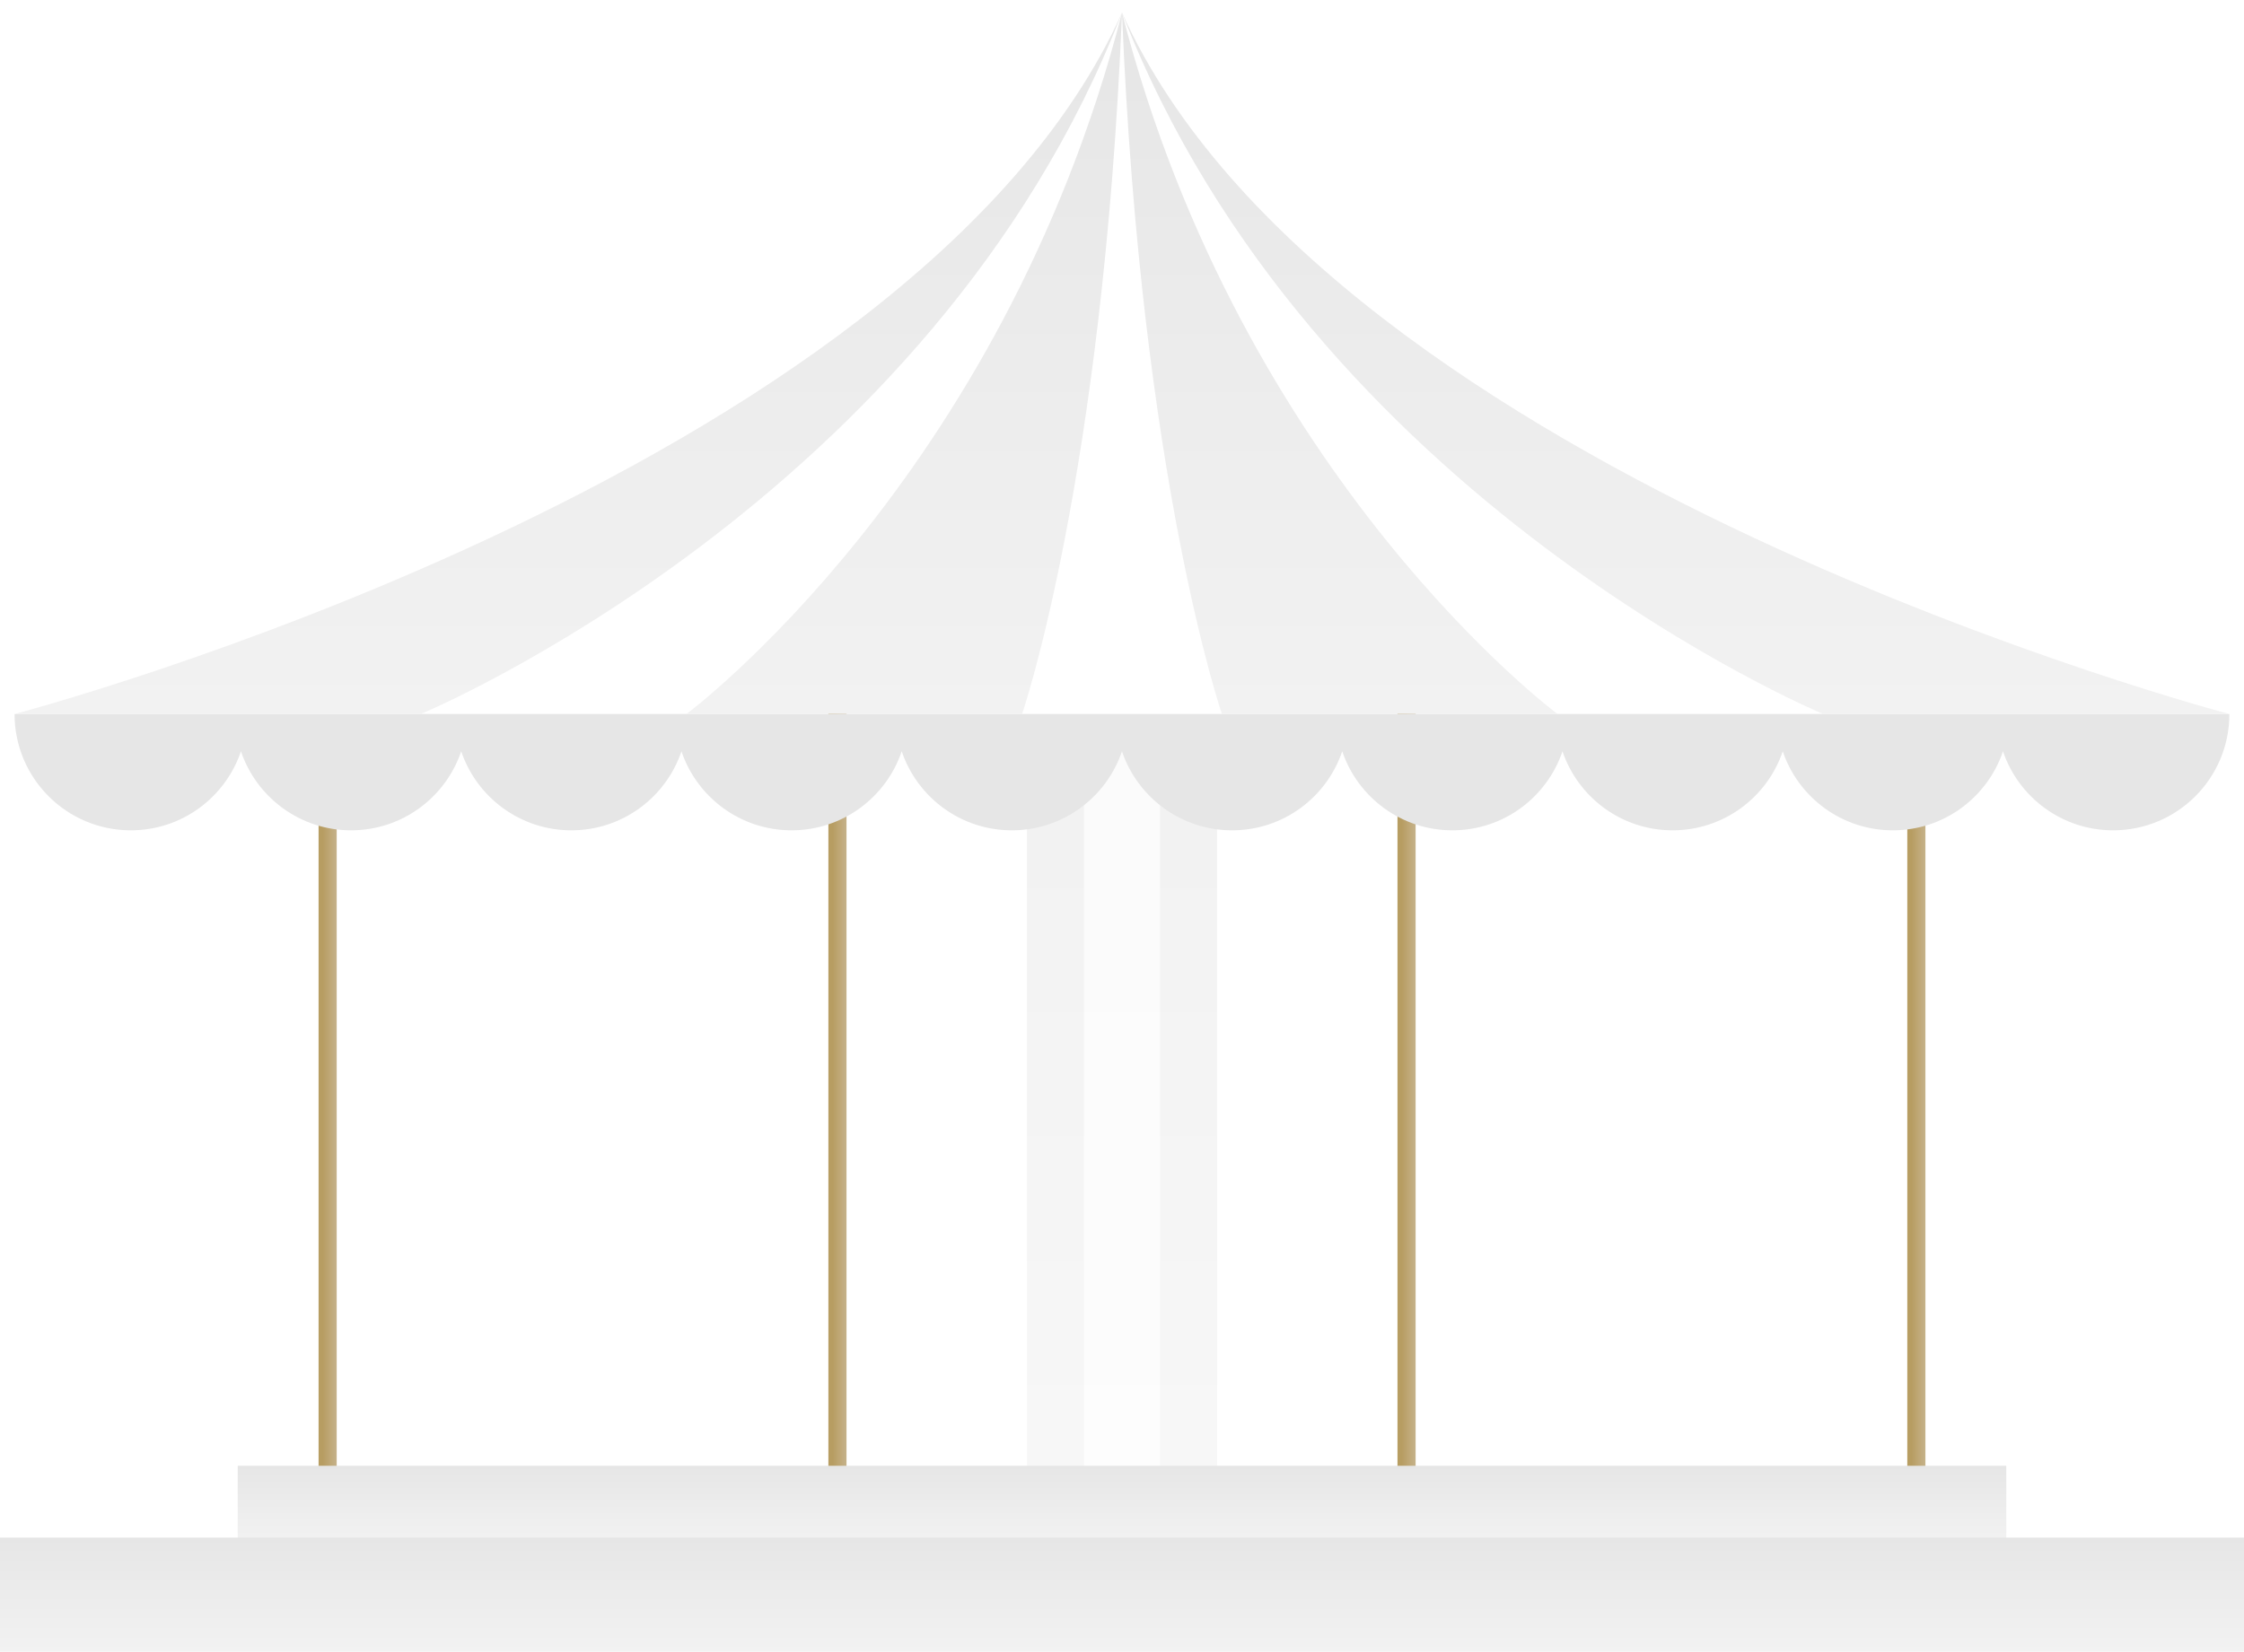 <?xml version="1.0" encoding="UTF-8"?><svg id="_レイヤー_2" xmlns="http://www.w3.org/2000/svg" xmlns:xlink="http://www.w3.org/1999/xlink" viewBox="0 0 1180 868.75"><defs><style>.cls-1{fill:url(#_名称未設定グラデーション_31-3);}.cls-1,.cls-2,.cls-3,.cls-4,.cls-5,.cls-6,.cls-7,.cls-8,.cls-9,.cls-10,.cls-11{stroke-width:0px;}.cls-2{fill:url(#_名称未設定グラデーション_31-2);}.cls-3{fill:url(#_名称未設定グラデーション_31-4);}.cls-4{fill:url(#_名称未設定グラデーション_31);}.cls-5{opacity:.7;}.cls-5,.cls-10{fill:#fff;}.cls-6{fill:url(#_名称未設定グラデーション_5-4);}.cls-7{fill:url(#_名称未設定グラデーション_5-3);}.cls-8{fill:url(#_名称未設定グラデーション_5-2);}.cls-12{filter:url(#drop-shadow-1);}.cls-9{fill:url(#_名称未設定グラデーション_5);opacity:.6;}.cls-11{fill:#e6e6e6;}</style><linearGradient id="_名称未設定グラデーション_5" x1="590" y1="773.93" x2="590" y2="303.93" gradientUnits="userSpaceOnUse"><stop offset="0" stop-color="#f2f2f2"/><stop offset="1" stop-color="#e6e6e6"/></linearGradient><linearGradient id="_名称未設定グラデーション_31" x1="1002.94" y1="603.15" x2="1012.48" y2="603.15" gradientUnits="userSpaceOnUse"><stop offset=".24" stop-color="#b79d62"/><stop offset="1" stop-color="#c6b28a"/></linearGradient><linearGradient id="_名称未設定グラデーション_31-2" x1="167.52" x2="177.06" xlink:href="#_名称未設定グラデーション_31"/><linearGradient id="_名称未設定グラデーション_31-3" x1="435.6" y1="558.15" x2="445.14" y2="558.15" xlink:href="#_名称未設定グラデーション_31"/><linearGradient id="_名称未設定グラデーション_31-4" x1="734.86" y1="558.15" x2="744.4" y2="558.15" xlink:href="#_名称未設定グラデーション_31"/><filter id="drop-shadow-1" filterUnits="userSpaceOnUse"><feOffset dx="0" dy="6.68"/><feGaussianBlur result="blur" stdDeviation="4.77"/><feFlood flood-color="#000" flood-opacity=".1"/><feComposite in2="blur" operator="in"/><feComposite in="SourceGraphic"/></filter><linearGradient id="_名称未設定グラデーション_5-2" x1="590" y1="368.89" x2="590" y2="0" xlink:href="#_名称未設定グラデーション_5"/><linearGradient id="_名称未設定グラデーション_5-3" x1="590" y1="810.99" x2="590" y2="770.99" xlink:href="#_名称未設定グラデーション_5"/><linearGradient id="_名称未設定グラデーション_5-4" x1="590" y1="868.75" x2="590" y2="808.75" xlink:href="#_名称未設定グラデーション_5"/></defs><g id="bg"><rect class="cls-9" x="540" y="303.93" width="100" height="470"/><rect class="cls-5" x="570" y="303.93" width="40" height="470"/><rect class="cls-4" x="1002.94" y="398.15" width="9.54" height="410"/><rect class="cls-2" x="167.52" y="398.15" width="9.54" height="410"/><rect class="cls-1" x="435.6" y="308.15" width="9.54" height="500"/><rect class="cls-3" x="734.86" y="308.15" width="9.54" height="500"/><g class="cls-12"><path class="cls-8" d="M590,0h0s0,0,0,0h0s0,0,0,0C479.7,245.01,7.66,368.89,7.66,368.89h1164.68S700.3,245.01,590,0Z"/><path class="cls-10" d="M590,0h0s0,0,0,0h0s0,0,0,0c-9.95,245.01-52.53,368.88-52.53,368.88h105.06S599.95,245.01,590,0Z"/><path class="cls-10" d="M590,0h0s0,0,0,0h0s0,0,0,0c63.14,245.61,229,368.88,229,368.88h139.68S689.49,256.85,590,0Z"/><path class="cls-10" d="M589.99,0h0s0,0,0,0h0s0,0,0,0c-63.14,245.61-229,368.88-229,368.88h-139.68S490.5,256.85,589.99,0Z"/><path class="cls-11" d="M7.66,368.94c0,33.76,27.37,61.13,61.13,61.13,26.92,0,49.75-17.4,57.91-41.56,8.16,24.16,31,41.56,57.91,41.56s49.75-17.4,57.91-41.56c8.16,24.16,31,41.56,57.91,41.56s49.75-17.4,57.91-41.56c8.16,24.16,31,41.56,57.91,41.56s49.75-17.4,57.91-41.56c8.16,24.16,31,41.56,57.91,41.56s49.75-17.4,57.91-41.56c8.16,24.16,31,41.56,57.91,41.56s49.75-17.4,57.91-41.56c8.16,24.16,31,41.56,57.91,41.56s49.75-17.4,57.91-41.56c8.16,24.16,31,41.56,57.91,41.56s49.75-17.4,57.91-41.56c8.16,24.16,31,41.56,57.91,41.56s49.75-17.4,57.91-41.56c8.16,24.16,31,41.56,57.91,41.56,33.76,0,61.13-27.37,61.13-61.13H7.66Z"/></g><rect class="cls-7" x="125" y="770.99" width="930" height="40"/><rect class="cls-6" y="808.75" width="1180" height="60"/></g></svg>